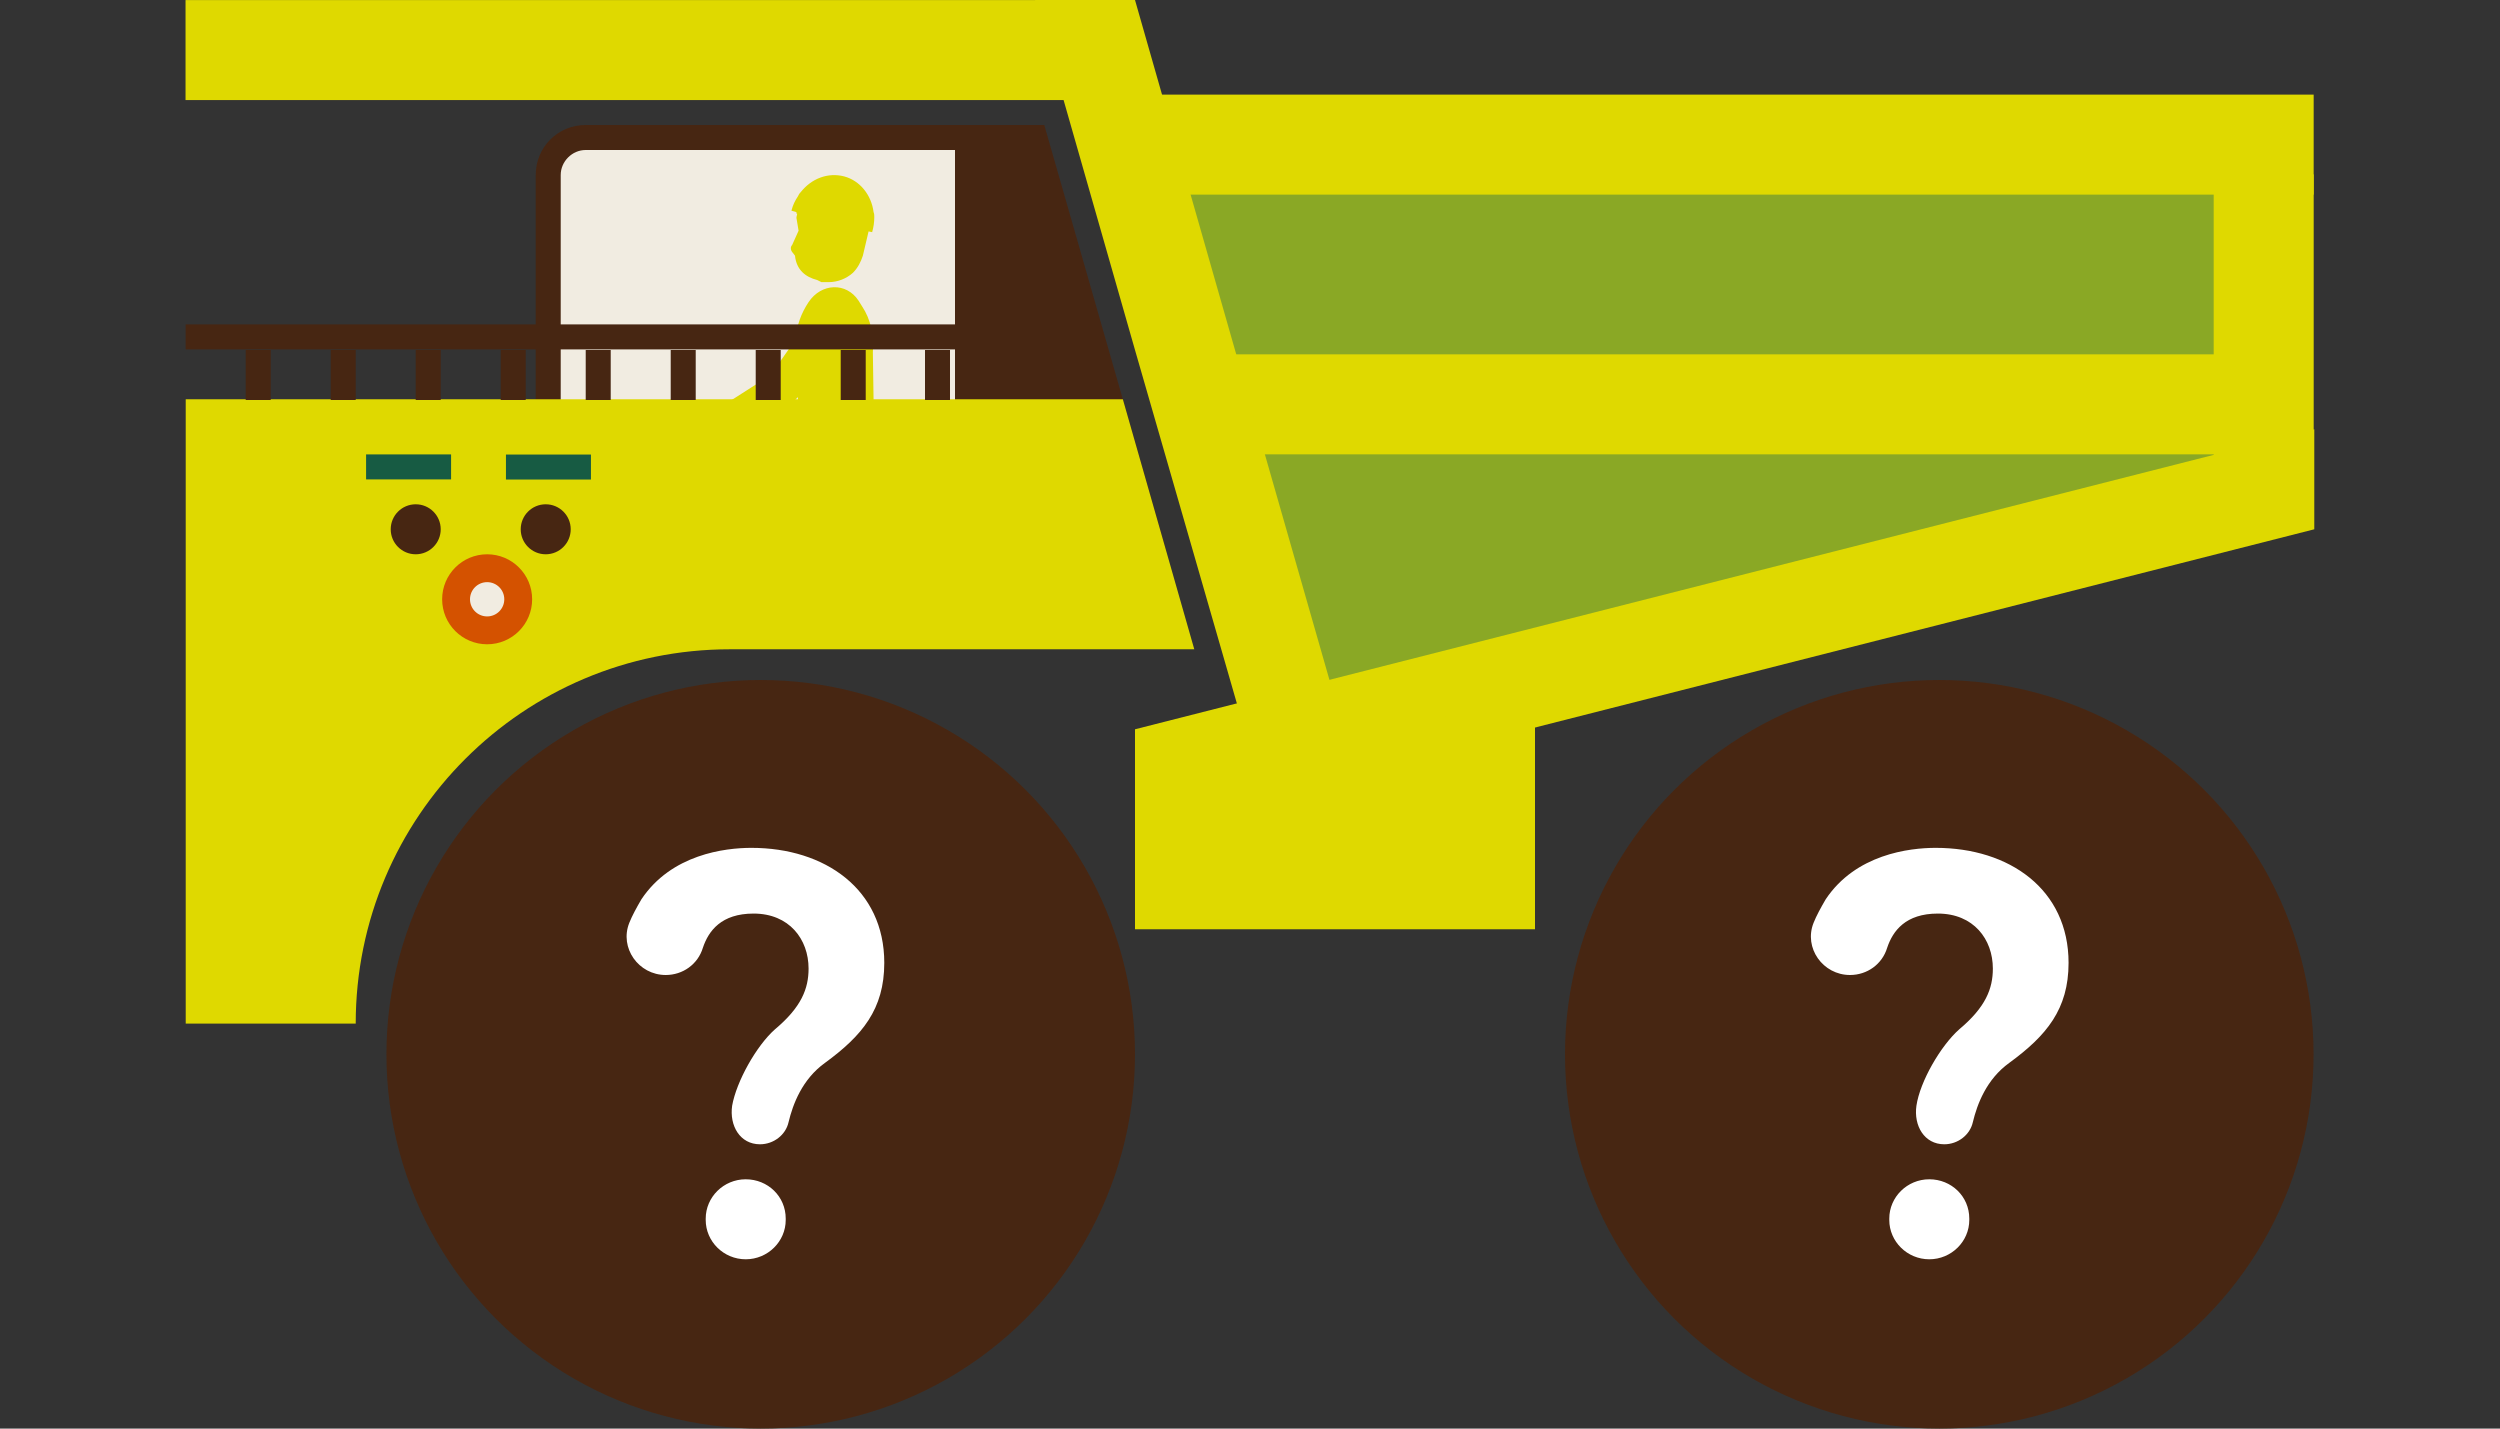 <?xml version="1.0" encoding="utf-8"?>
<!-- Generator: Adobe Illustrator 25.2.1, SVG Export Plug-In . SVG Version: 6.00 Build 0)  -->
<svg version="1.1" xmlns="http://www.w3.org/2000/svg" xmlns:xlink="http://www.w3.org/1999/xlink" x="0px" y="0px"
	 viewBox="0 0 350 200" style="enable-background:new 0 0 350 200;" xml:space="preserve">
<rect x="0" y="0" width="350" height="200" fill="#333333" stroke="none"/>
<style type="text/css">
	.st0{display:none;}
	.st1{display:inline;fill:#999999;}
	.st2{stroke:#472612;stroke-width:4;stroke-miterlimit:10;}
	.st3{fill:#DFD900;}
	.st4{fill:#0091A0;}
	.st5{fill:#FFFFFF;}
	.st6{fill:#D45200;}
	.st7{fill:#472612;}
	.st8{fill:#005A42;}
	.st9{fill:#DCD2C8;}
	.st10{fill:none;stroke:#231815;stroke-width:6;stroke-miterlimit:10;}
	.st11{fill:none;stroke:#231815;stroke-width:6;stroke-linecap:round;stroke-miterlimit:10;}
	.st12{fill:#F0D83A;}
	.st13{fill:none;stroke:#231815;stroke-width:4;stroke-miterlimit:10;}
	.st14{clip-path:url(#SVGID_3_);fill:#231815;}
	.st15{fill:none;}
	.st16{fill:#231815;}
	.st17{fill:none;stroke:#DCD2C8;stroke-width:4;stroke-linecap:round;stroke-miterlimit:10;}
	.st18{fill:none;stroke:#DCD2C8;stroke-width:4;stroke-linecap:round;stroke-miterlimit:10;stroke-dasharray:10.126,10.126;}
	.st19{fill:none;stroke:#231815;stroke-width:4;stroke-linecap:round;stroke-miterlimit:10;}
	.st20{fill:none;stroke:#231815;stroke-width:4;stroke-linecap:round;stroke-miterlimit:10;stroke-dasharray:10.126,10.126;}
	.st21{fill:#3C3C3C;}
	.st22{fill:#E3BD5E;}
	.st23{fill:#CC934C;}
	.st24{fill:#F0DE73;}
	.st25{fill:#B5AFA7;}
	.st26{fill:#D1D1D1;}
	.st27{fill:#CCAF8A;}
	.st28{fill:#9E775A;}
	.st29{fill:#8DC21F;}
	.st30{fill:#DAD8E4;}
	.st31{fill:#EDAAAA;}
	.st32{fill:#EEEEEF;}
	.st33{fill:#DBE6ED;}
	.st34{fill:#281A18;}
	.st35{fill:none;stroke:#3E3A39;stroke-miterlimit:10;}
	.st36{fill:#3E3A39;}
	.st37{fill:#D94E36;}
	.st38{fill:#989999;}
	.st39{fill:#221714;}
	.st40{fill:#717071;}
	.st41{fill:#009245;}
	.st42{fill:#AADCDC;}
	.st43{fill:#42AAC7;}
	.st44{fill:#AD8143;}
	.st45{fill:#B9D44E;}
	.st46{fill:#8AA825;}
	.st47{fill:#3FA9F5;}
	.st48{fill:#8CB808;}
	.st49{fill:#999999;}
	.st50{fill:#97D3E3;}
	.st51{fill:#006837;}
	.st52{fill:#39B54A;}
	.st53{fill:#B28146;}
	.st54{fill:#00886F;}
	.st55{fill:#9E775A;stroke:#D2C8BE;stroke-linecap:round;stroke-linejoin:round;stroke-miterlimit:10;}
	.st56{fill:#CCAF8A;stroke:#D2C8BE;stroke-linecap:round;stroke-linejoin:round;stroke-miterlimit:10;}
	.st57{fill:#808080;}
	.st58{fill:#CCCCCC;}
	.st59{fill:#FFFFFF;stroke:#E6E6E6;stroke-linejoin:round;stroke-miterlimit:10;}
	.st60{fill:#666666;}
	.st61{fill:#898989;}
	.st62{fill:#983619;}
	.st63{fill:#F1ECE1;}
	.st64{fill:#B3B3B3;}
	.st65{fill:#E6E6E6;}
	.st66{fill:#D6AFA3;}
	.st67{fill:#22B573;}
	.st68{fill:#F2F2F2;}
	.st69{fill:#FFFFFF;stroke:#FFFFFF;stroke-miterlimit:10;}
	.st70{fill:#0071BC;}
	.st71{opacity:0.75;fill:#AFC7D2;}
	.st72{fill:#870012;}
	.st73{fill:#D02609;}
	.st74{fill:#362C29;}
	.st75{fill:#211A1A;}
	.st76{fill:#0A0808;}
	.st77{fill:#574943;}
	.st78{fill:#FA5C52;}
	.st79{fill:#C84030;}
	.st80{fill:#8A1C14;}
	.st81{opacity:0.3;}
	.st82{opacity:0.1;fill:#FFFFFF;}
	.st83{fill:#ECAD77;}
	.st84{fill:#BB7A67;}
	.st85{fill:#744199;}
	.st86{fill:#A4C0B9;}
	.st87{fill:#028EA6;}
	.st88{fill:#C1C6EC;}
	.st89{fill:#98287F;}
	.st90{fill:#5FBAC3;}
	.st91{fill:#175B43;}
	.st92{fill:#142342;}
	.st93{fill:#F7F7F7;}
	.st94{fill:#7FC8CF;}
	.st95{fill:#38A9B5;}
	.st96{fill:#1A1A1A;}
	.st97{fill:#00689B;}
	.st98{opacity:0.3;fill:#B3B3B3;}
	.st99{fill:#D45D87;}
	.st100{fill:#BF1E56;}
	.st101{clip-path:url(#SVGID_5_);}
	.st102{fill:none;stroke:#0091A0;stroke-width:3;stroke-miterlimit:10;}
	.st103{clip-path:url(#SVGID_7_);}
	.st104{fill:none;stroke:#8AA825;stroke-width:3;stroke-miterlimit:10;}
	.st105{fill:#ECAD77;stroke:#ECAD77;stroke-width:0.837;stroke-miterlimit:10;}
	.st106{fill:#6D9A8F;}
	.st107{fill:#C2562A;}
	.st108{fill:#A4C0B9;stroke:#FFFFFF;stroke-width:1.417;stroke-linejoin:round;stroke-miterlimit:10;}
	.st109{fill:#A4C0B9;stroke:#FFFFFF;stroke-width:0.342;stroke-linejoin:round;stroke-miterlimit:10;}
	.st110{fill:#D04255;}
	.st111{opacity:0.4;clip-path:url(#SVGID_9_);fill:#F5F5F5;}
	.st112{opacity:0.5;clip-path:url(#SVGID_9_);fill:url(#SVGID_10_);}
	.st113{fill:#7A6A56;}
	.st114{clip-path:url(#SVGID_11_);fill:#231815;}
	.st115{fill:none;stroke:#D94E36;stroke-width:3;stroke-miterlimit:10;}
	.st116{fill:none;stroke:#D45200;stroke-width:3;stroke-miterlimit:10;}
</style>
<g id="レイヤー_2" class="st0">
</g>
<g id="レイヤー_1">
	<g>
		<g>
			<path class="st7" d="M82,17.5c-3.9,0-7,3.1-7,7v66.4l88.3-13.7l-17.1-59.7H82z"/>
		</g>
		<path class="st63" d="M133.7,21H82c-1.9,0-3.5,1.6-3.5,3.5v31.5h55.2V21z"/>
		<g>
			<path class="st3" d="M111,35.4l0.3,0.4c0.2,2,1.5,3,3.1,3.4l0,0c0,0,0.4,0.2,0.6,0.3c0.2,0,0.7,0,0.7,0l0,0c0.1,0,0.2,0,0.3,0
				c1.3,0,2.5-0.5,3.4-1.3l0,0c0.7-0.7,1.1-1.5,1.4-2.4l0.8-3.4l0.5,0.1c0.2-0.7,0.3-1.4,0.3-2.1c0-0.2,0-0.5-0.1-0.7
				c-0.3-2.4-1.9-4.4-4.1-5c-2.3-0.6-4.6,0.3-6.1,2.2c-0.2,0.2-0.3,0.4-0.4,0.6c-0.4,0.6-0.7,1.2-0.9,2l0.7,0.2c0,0.1,0,0.2,0,0.2
				l0.1,0c0,0.2-0.1,0.4-0.1,0.6l0.3,1.8l-0.9,2C110.6,34.6,110.7,35.1,111,35.4z"/>
			<path class="st3" d="M122.4,62.7l-0.2-13.4c0.2-2.3-0.3-4.6-1.5-6.4l-0.5-0.8c-1.7-2.6-5.2-2.5-7,0.2c-1,1.5-1.7,3.3-1.8,5.2
				l-3.5,5l-6.4,4.1c-0.3,0.2-0.4,0.5-0.4,0.8l-0.4,0.1l-2.6,0.2c-0.4-0.1-0.8,0.2-0.8,0.7c0,0.2,0.1,0.4,0.3,0.6l-1,0.6
				c-0.5,0.4-0.6,0.6-0.4,1c0.1,0.3,0.4,0.4,0.7,0.4c-0.1,0.3,0.1,0.8,0.4,1.2l0.1,0.2c0.4,0.6,1.1,0.6,1.6,0.3l1.1-0.8l0,0
				c0.1,0,0.1-0.1,0.2-0.1l2.2-1.4c0.1,0.2,0.3,0.3,0.5,0.4c-0.2,0.3-0.2,0.8,0,1.3l0.1,0.2c0.2,0.7,0.8,0.8,1.5,0.7l1.3-0.4l0,0
				c0.1,0,0.2,0,0.2,0l2.8-0.8c0.2,0.3,0.6,0.5,0.9,0.4l2-0.5l0,1.1L122.4,62.7z M108.8,57.9c-0.3,0.1-0.6,0.4-0.6,0.7l-0.4,0
				l-0.6-0.1l3.6-2c0.2-0.1,0.4-0.3,0.6-0.6c0.1-0.1,0.2-0.2,0.3-0.3l0.1,1.5L108.8,57.9z"/>
		</g>
		<circle class="st7" cx="106.5" cy="147.6" r="52.4"/>
		
			<rect x="86.5" y="-15" transform="matrix(-1.633921e-07 1 -1 -1.633921e-07 135.489 -41.084)" class="st7" width="3.5" height="124.5"/>
		<g>
			<path class="st3" d="M49.8,55.9H26v35v52.4h23.8l0,0c0-29,23.5-52.4,52.4-52.4h65l-10-35H49.8z"/>
		</g>
		<rect x="34.4" y="49" class="st7" width="3.5" height="7"/>
		<rect x="46.3" y="49" class="st7" width="3.5" height="7"/>
		<rect x="58.2" y="49" class="st7" width="3.5" height="7"/>
		<rect x="70.1" y="49" class="st7" width="3.5" height="7"/>
		<rect x="82" y="49" class="st7" width="3.5" height="7"/>
		<rect x="93.9" y="49" class="st7" width="3.5" height="7"/>
		<rect x="105.8" y="49" class="st7" width="3.5" height="7"/>
		<rect x="117.7" y="49" class="st7" width="3.5" height="7"/>
		<rect x="129.5" y="49" class="st7" width="3.5" height="7"/>
		<circle class="st7" cx="58.2" cy="74.1" r="3.5"/>
		<circle class="st7" cx="76.4" cy="74.1" r="3.5"/>
		<circle class="st7" cx="271.5" cy="147.6" r="52.4"/>
		<polygon class="st46" points="180.6,98.6 313.5,69.9 313.5,17.5 158.9,18.9 		"/>
		
			<rect x="85.5" y="-59.4" transform="matrix(-4.084822e-08 1 -1 -4.084822e-08 99.475 -85.49)" class="st3" width="14" height="132.9"/>
		
			<rect x="234.4" y="-62.2" transform="matrix(-5.446546e-08 1 -1 -5.446546e-08 261.713 -221.154)" class="st3" width="14" height="165"/>
		
			<rect x="232.3" y="-17.5" transform="matrix(-4.892770e-08 1 -1 -4.892770e-08 295.979 -182.692)" class="st3" width="14" height="148.3"/>
		<polygon class="st3" points="324,74.1 324,60.1 158.9,102.1 158.9,116.1 		"/>
		<polygon class="st3" points="158.9,49 172.9,49 158.9,0 144.9,0 		"/>
		<polygon class="st3" points="173.6,100 186.9,97.9 172.9,49 158.9,49 		"/>
		<polygon class="st3" points="214.9,130.1 158.9,130.1 158.9,103.5 214.9,99.3 		"/>
		
			<rect x="55.4" y="59.4" transform="matrix(-1.851554e-08 1 -1 -1.851554e-08 122.552 8.217)" class="st91" width="3.5" height="11.9"/>
		
			<rect x="75" y="59.4" transform="matrix(-1.851606e-08 1 -1 -1.851606e-08 142.133 -11.364)" class="st91" width="3.5" height="11.9"/>
		<g>
			<circle class="st6" cx="68.2" cy="83.9" r="6.3"/>
			<circle class="st63" cx="68.2" cy="83.9" r="2.4"/>
		</g>
		
			<rect x="310" y="24.5" transform="matrix(-1 -7.355192e-09 7.355192e-09 -1 633.916 89.51)" class="st3" width="14" height="40.6"/>
		<g>
			<path class="st5" d="M274.3,144.1c3.7-3.1,4.7-5.7,4.7-8.5c0-4.1-2.7-7.7-7.7-7.7c-4.5,0-6.3,2.4-7.1,4.8
				c-0.7,2.3-2.8,3.8-5.2,3.8l0,0c-3.8,0-6.5-3.8-5.1-7.3c0.4-1,1-2.1,1.7-3.3c4.2-6.3,11.7-7.2,15.4-7.2c10.3,0,18.6,5.8,18.6,16.1
				c0,6.5-3.1,10.2-8.3,14c-3.2,2.3-4.5,5.8-5.1,8.3c-0.4,1.8-2.1,3.1-4,3.1l0,0c-2.8,0-4.3-2.6-3.9-5.4
				C268.8,151.4,271.7,146.4,274.3,144.1z"/>
			<path class="st5" d="M275.7,170.6v0.2c0,3-2.5,5.5-5.6,5.5l0,0c-3.1,0-5.6-2.5-5.6-5.5v-0.2c0-3,2.5-5.5,5.6-5.5l0,0
				C273.2,165.1,275.7,167.5,275.7,170.6z"/>
		</g>
		<g>
			<path class="st5" d="M108.5,144.1c3.7-3.1,4.7-5.7,4.7-8.5c0-4.1-2.7-7.7-7.7-7.7c-4.5,0-6.3,2.4-7.1,4.8
				c-0.7,2.3-2.8,3.8-5.2,3.8h0c-3.8,0-6.5-3.8-5.1-7.3c0.4-1,1-2.1,1.7-3.3c4.2-6.3,11.7-7.2,15.4-7.2c10.3,0,18.6,5.8,18.6,16.1
				c0,6.5-3.1,10.2-8.3,14c-3.2,2.3-4.5,5.8-5.1,8.3c-0.4,1.8-2.1,3.1-4,3.1h0c-2.8,0-4.3-2.6-3.9-5.4
				C103.1,151.4,105.9,146.4,108.5,144.1z"/>
			<path class="st5" d="M110,170.6v0.2c0,3-2.5,5.5-5.6,5.5h0c-3.1,0-5.6-2.5-5.6-5.5v-0.2c0-3,2.5-5.5,5.6-5.5h0
				C107.5,165.1,110,167.5,110,170.6z"/>
		</g>
	</g>
</g>
</svg>
